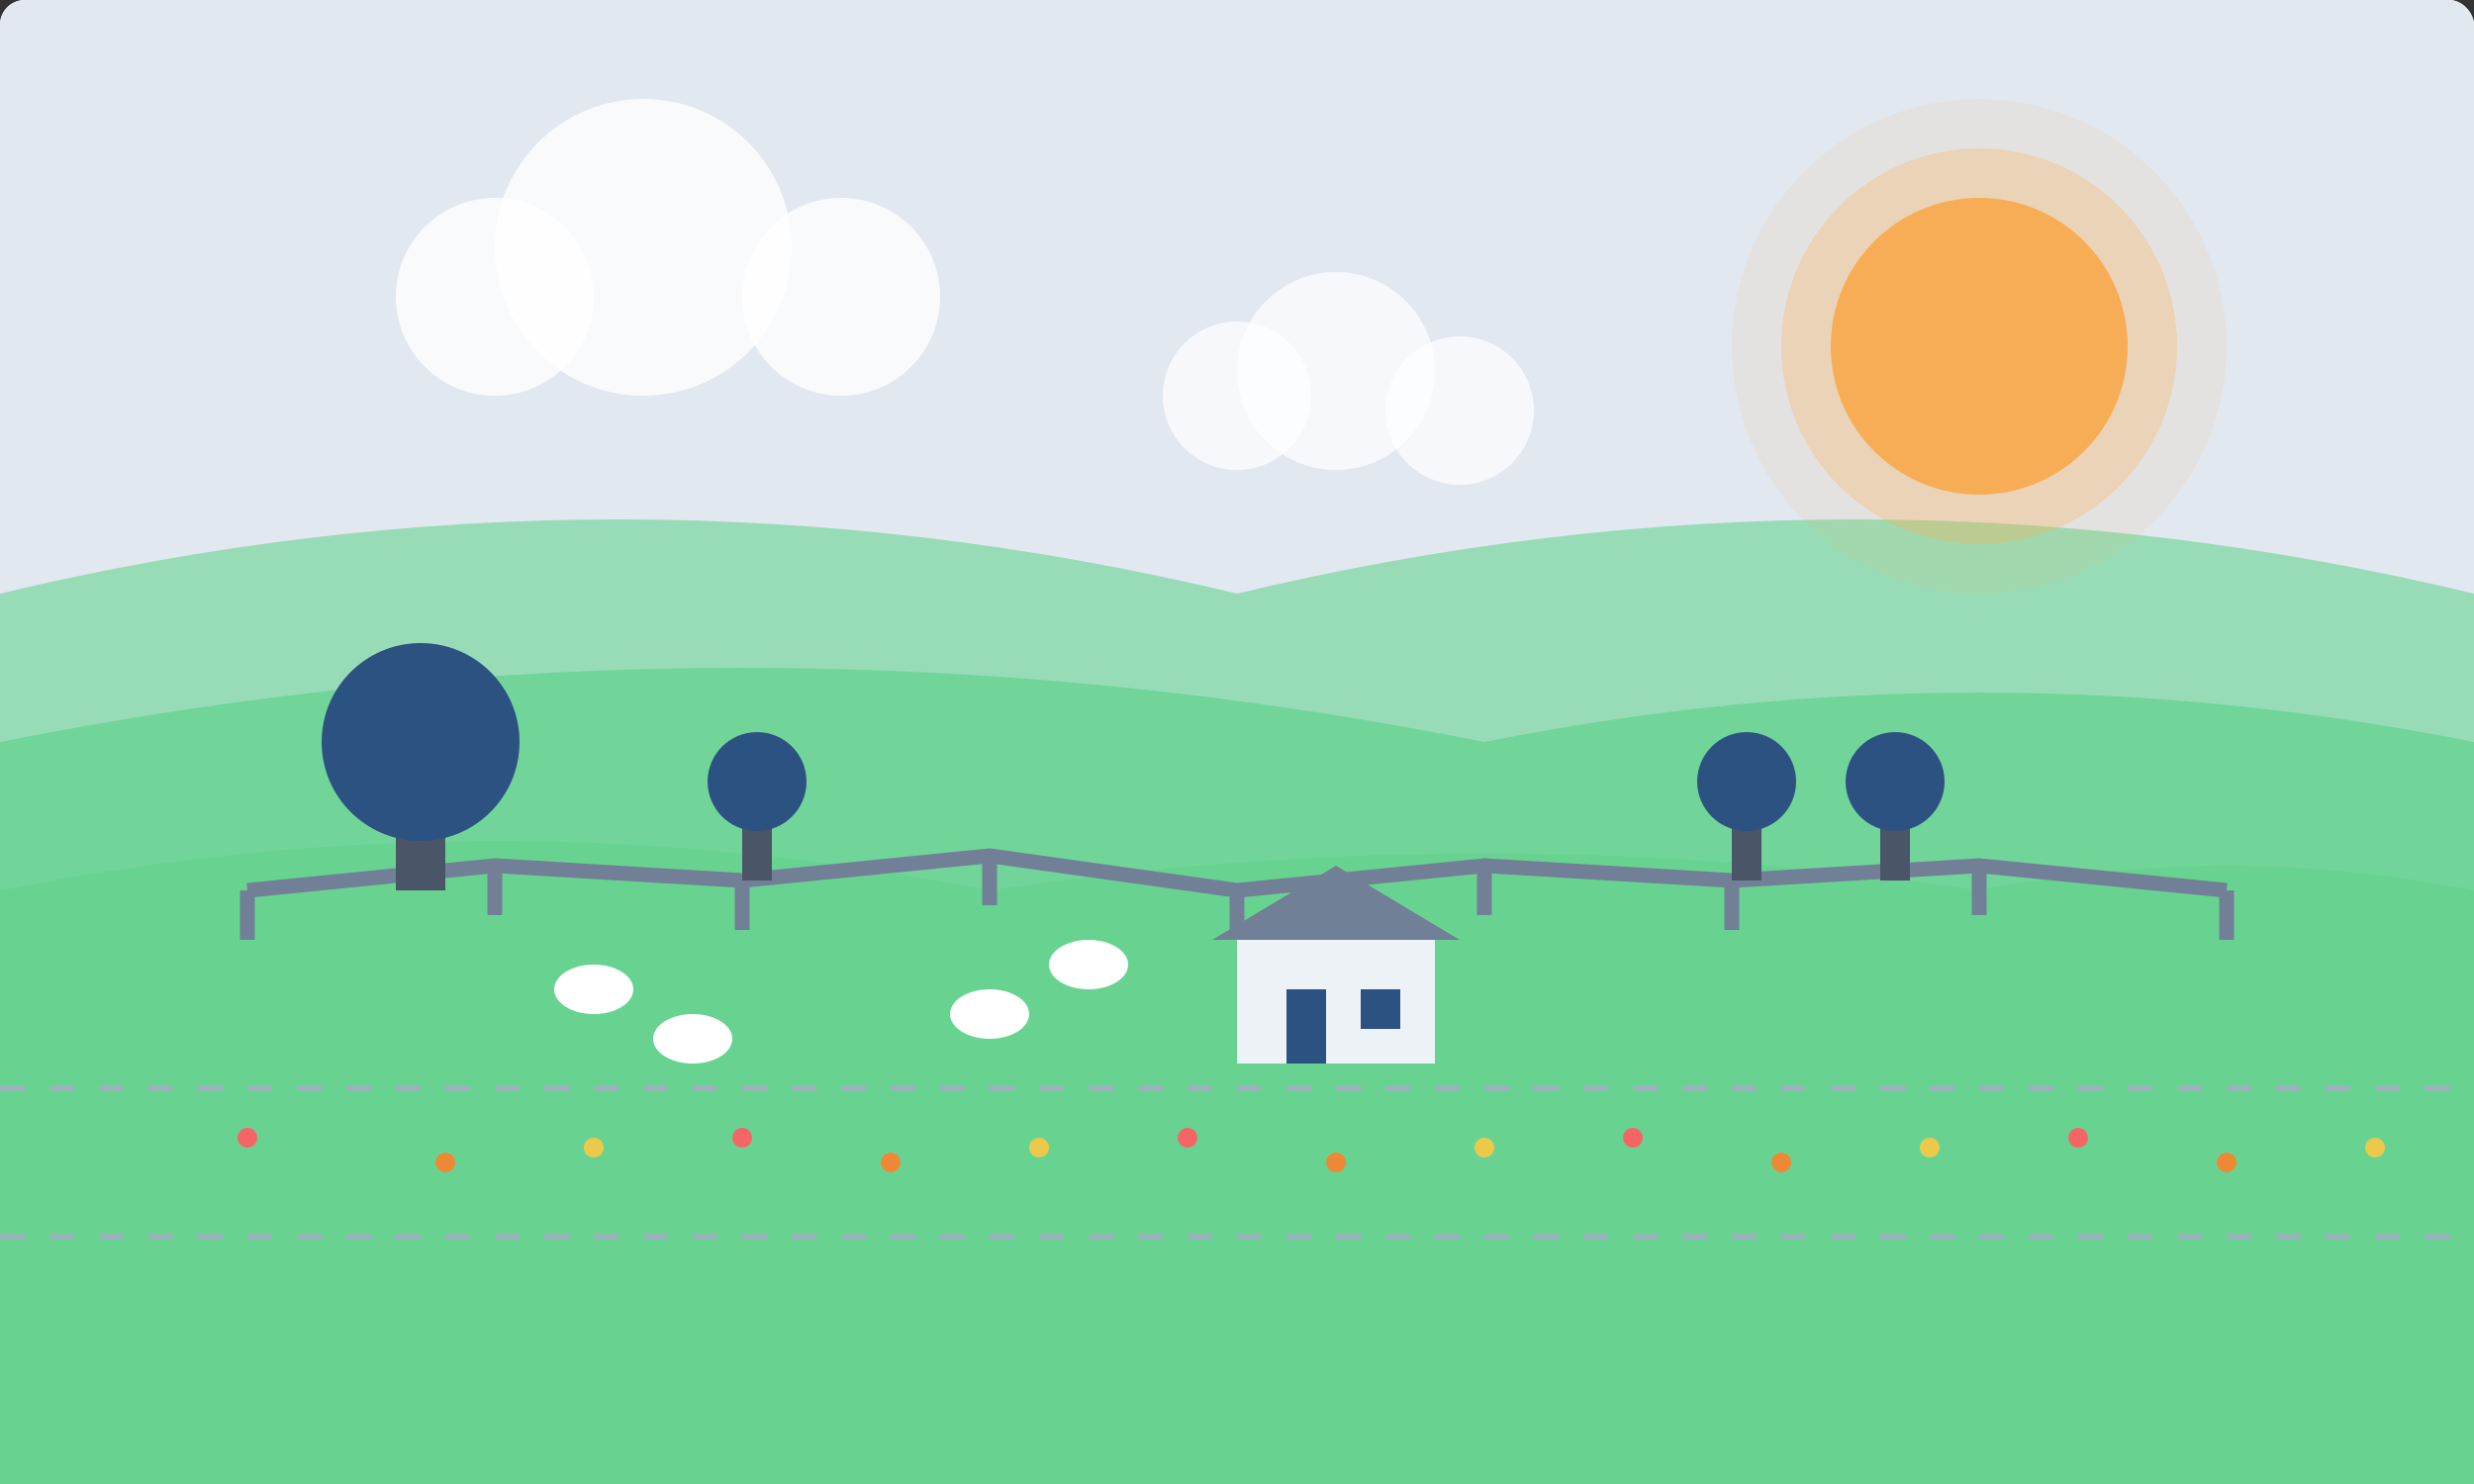 <svg width="500" height="300" viewBox="0 0 500 300" fill="none" xmlns="http://www.w3.org/2000/svg">
  <rect x="0" y="0" width="500" height="300" fill="#333333" stroke="none"/>
  <rect width="500" height="300" rx="5" fill="#f7fafc"/>
  
  <!-- Sky Background -->
  <rect width="500" height="300" rx="5" fill="#e2e8f0"/>
  
  <!-- Rolling Hills Scene -->
  <g transform="translate(0, 20)">
    <!-- Distant Hills -->
    <path d="M0 100 Q125 70, 250 100 Q375 70, 500 100 L500 280 L0 280 Z" fill="#68d391" fill-opacity="0.6"/>
    
    <!-- Middle Ground Hills -->
    <path d="M0 130 Q150 100, 300 130 Q400 110, 500 130 L500 280 L0 280 Z" fill="#68d391" fill-opacity="0.8"/>
    
    <!-- Foreground Hills -->
    <path d="M0 160 Q100 140, 200 160 Q300 145, 400 160 Q450 150, 500 160 L500 280 L0 280 Z" fill="#68d391"/>
    
    <!-- Stone Wall across Landscape -->
    <path d="M50 160 L100 155 L150 158 L200 153 L250 160 L300 155 L350 158 L400 155 L450 160" stroke="#718096" stroke-width="3" fill="none"/>
    
    <!-- Stone Wall Segments -->
    <line x1="50" y1="160" x2="50" y2="170" stroke="#718096" stroke-width="3"/>
    <line x1="100" y1="155" x2="100" y2="165" stroke="#718096" stroke-width="3"/>
    <line x1="150" y1="158" x2="150" y2="168" stroke="#718096" stroke-width="3"/>
    <line x1="200" y1="153" x2="200" y2="163" stroke="#718096" stroke-width="3"/>
    <line x1="250" y1="160" x2="250" y2="170" stroke="#718096" stroke-width="3"/>
    <line x1="300" y1="155" x2="300" y2="165" stroke="#718096" stroke-width="3"/>
    <line x1="350" y1="158" x2="350" y2="168" stroke="#718096" stroke-width="3"/>
    <line x1="400" y1="155" x2="400" y2="165" stroke="#718096" stroke-width="3"/>
    <line x1="450" y1="160" x2="450" y2="170" stroke="#718096" stroke-width="3"/>
    
    <!-- Trees -->
    <!-- Large Oak Tree -->
    <rect x="80" y="140" width="10" height="20" fill="#4a5568"/>
    <circle cx="85" cy="130" r="20" fill="#2c5282"/>
    
    <!-- Small Trees -->
    <rect x="150" y="145" width="6" height="13" fill="#4a5568"/>
    <circle cx="153" cy="138" r="10" fill="#2c5282"/>
    
    <rect x="350" y="145" width="6" height="13" fill="#4a5568"/>
    <circle cx="353" cy="138" r="10" fill="#2c5282"/>
    
    <rect x="380" y="145" width="6" height="13" fill="#4a5568"/>
    <circle cx="383" cy="138" r="10" fill="#2c5282"/>
    
    <!-- Traditional Cottage -->
    <rect x="250" y="170" width="40" height="25" fill="#edf2f7"/>
    <polygon points="245,170 295,170 270,155" fill="#718096"/>
    <rect x="260" y="180" width="8" height="15" fill="#2c5282"/>
    <rect x="275" y="180" width="8" height="8" fill="#2c5282"/>
    
    <!-- Sheep in Field -->
    <ellipse cx="120" cy="180" rx="8" ry="5" fill="white"/>
    <ellipse cx="140" cy="190" rx="8" ry="5" fill="white"/>
    <ellipse cx="200" cy="185" rx="8" ry="5" fill="white"/>
    <ellipse cx="220" cy="175" rx="8" ry="5" fill="white"/>
    
    <!-- Field Divisions -->
    <path d="M0 200 L500 200" stroke="#a0aec0" stroke-width="1" stroke-dasharray="5,5"/>
    <path d="M0 230 L500 230" stroke="#a0aec0" stroke-width="1" stroke-dasharray="5,5"/>
    
    <!-- Wildflowers in Foreground -->
    <circle cx="50" cy="210" r="2" fill="#f56565"/>
    <circle cx="90" cy="215" r="2" fill="#ed8936"/>
    <circle cx="120" cy="212" r="2" fill="#ecc94b"/>
    <circle cx="150" cy="210" r="2" fill="#f56565"/>
    <circle cx="180" cy="215" r="2" fill="#ed8936"/>
    <circle cx="210" cy="212" r="2" fill="#ecc94b"/>
    <circle cx="240" cy="210" r="2" fill="#f56565"/>
    <circle cx="270" cy="215" r="2" fill="#ed8936"/>
    <circle cx="300" cy="212" r="2" fill="#ecc94b"/>
    <circle cx="330" cy="210" r="2" fill="#f56565"/>
    <circle cx="360" cy="215" r="2" fill="#ed8936"/>
    <circle cx="390" cy="212" r="2" fill="#ecc94b"/>
    <circle cx="420" cy="210" r="2" fill="#f56565"/>
    <circle cx="450" cy="215" r="2" fill="#ed8936"/>
    <circle cx="480" cy="212" r="2" fill="#ecc94b"/>
  </g>
  
  <!-- Sun -->
  <circle cx="400" cy="70" r="30" fill="#f6ad55"/>
  <circle cx="400" cy="70" r="40" fill="#f6ad55" opacity="0.3"/>
  <circle cx="400" cy="70" r="50" fill="#f6ad55" opacity="0.1"/>
  
  <!-- Clouds -->
  <circle cx="100" cy="60" r="20" fill="white" fill-opacity="0.8"/>
  <circle cx="130" cy="50" r="30" fill="white" fill-opacity="0.8"/>
  <circle cx="170" cy="60" r="20" fill="white" fill-opacity="0.8"/>
  
  <circle cx="250" cy="80" r="15" fill="white" fill-opacity="0.7"/>
  <circle cx="270" cy="75" r="20" fill="white" fill-opacity="0.7"/>
  <circle cx="295" cy="83" r="15" fill="white" fill-opacity="0.7"/>
</svg>
